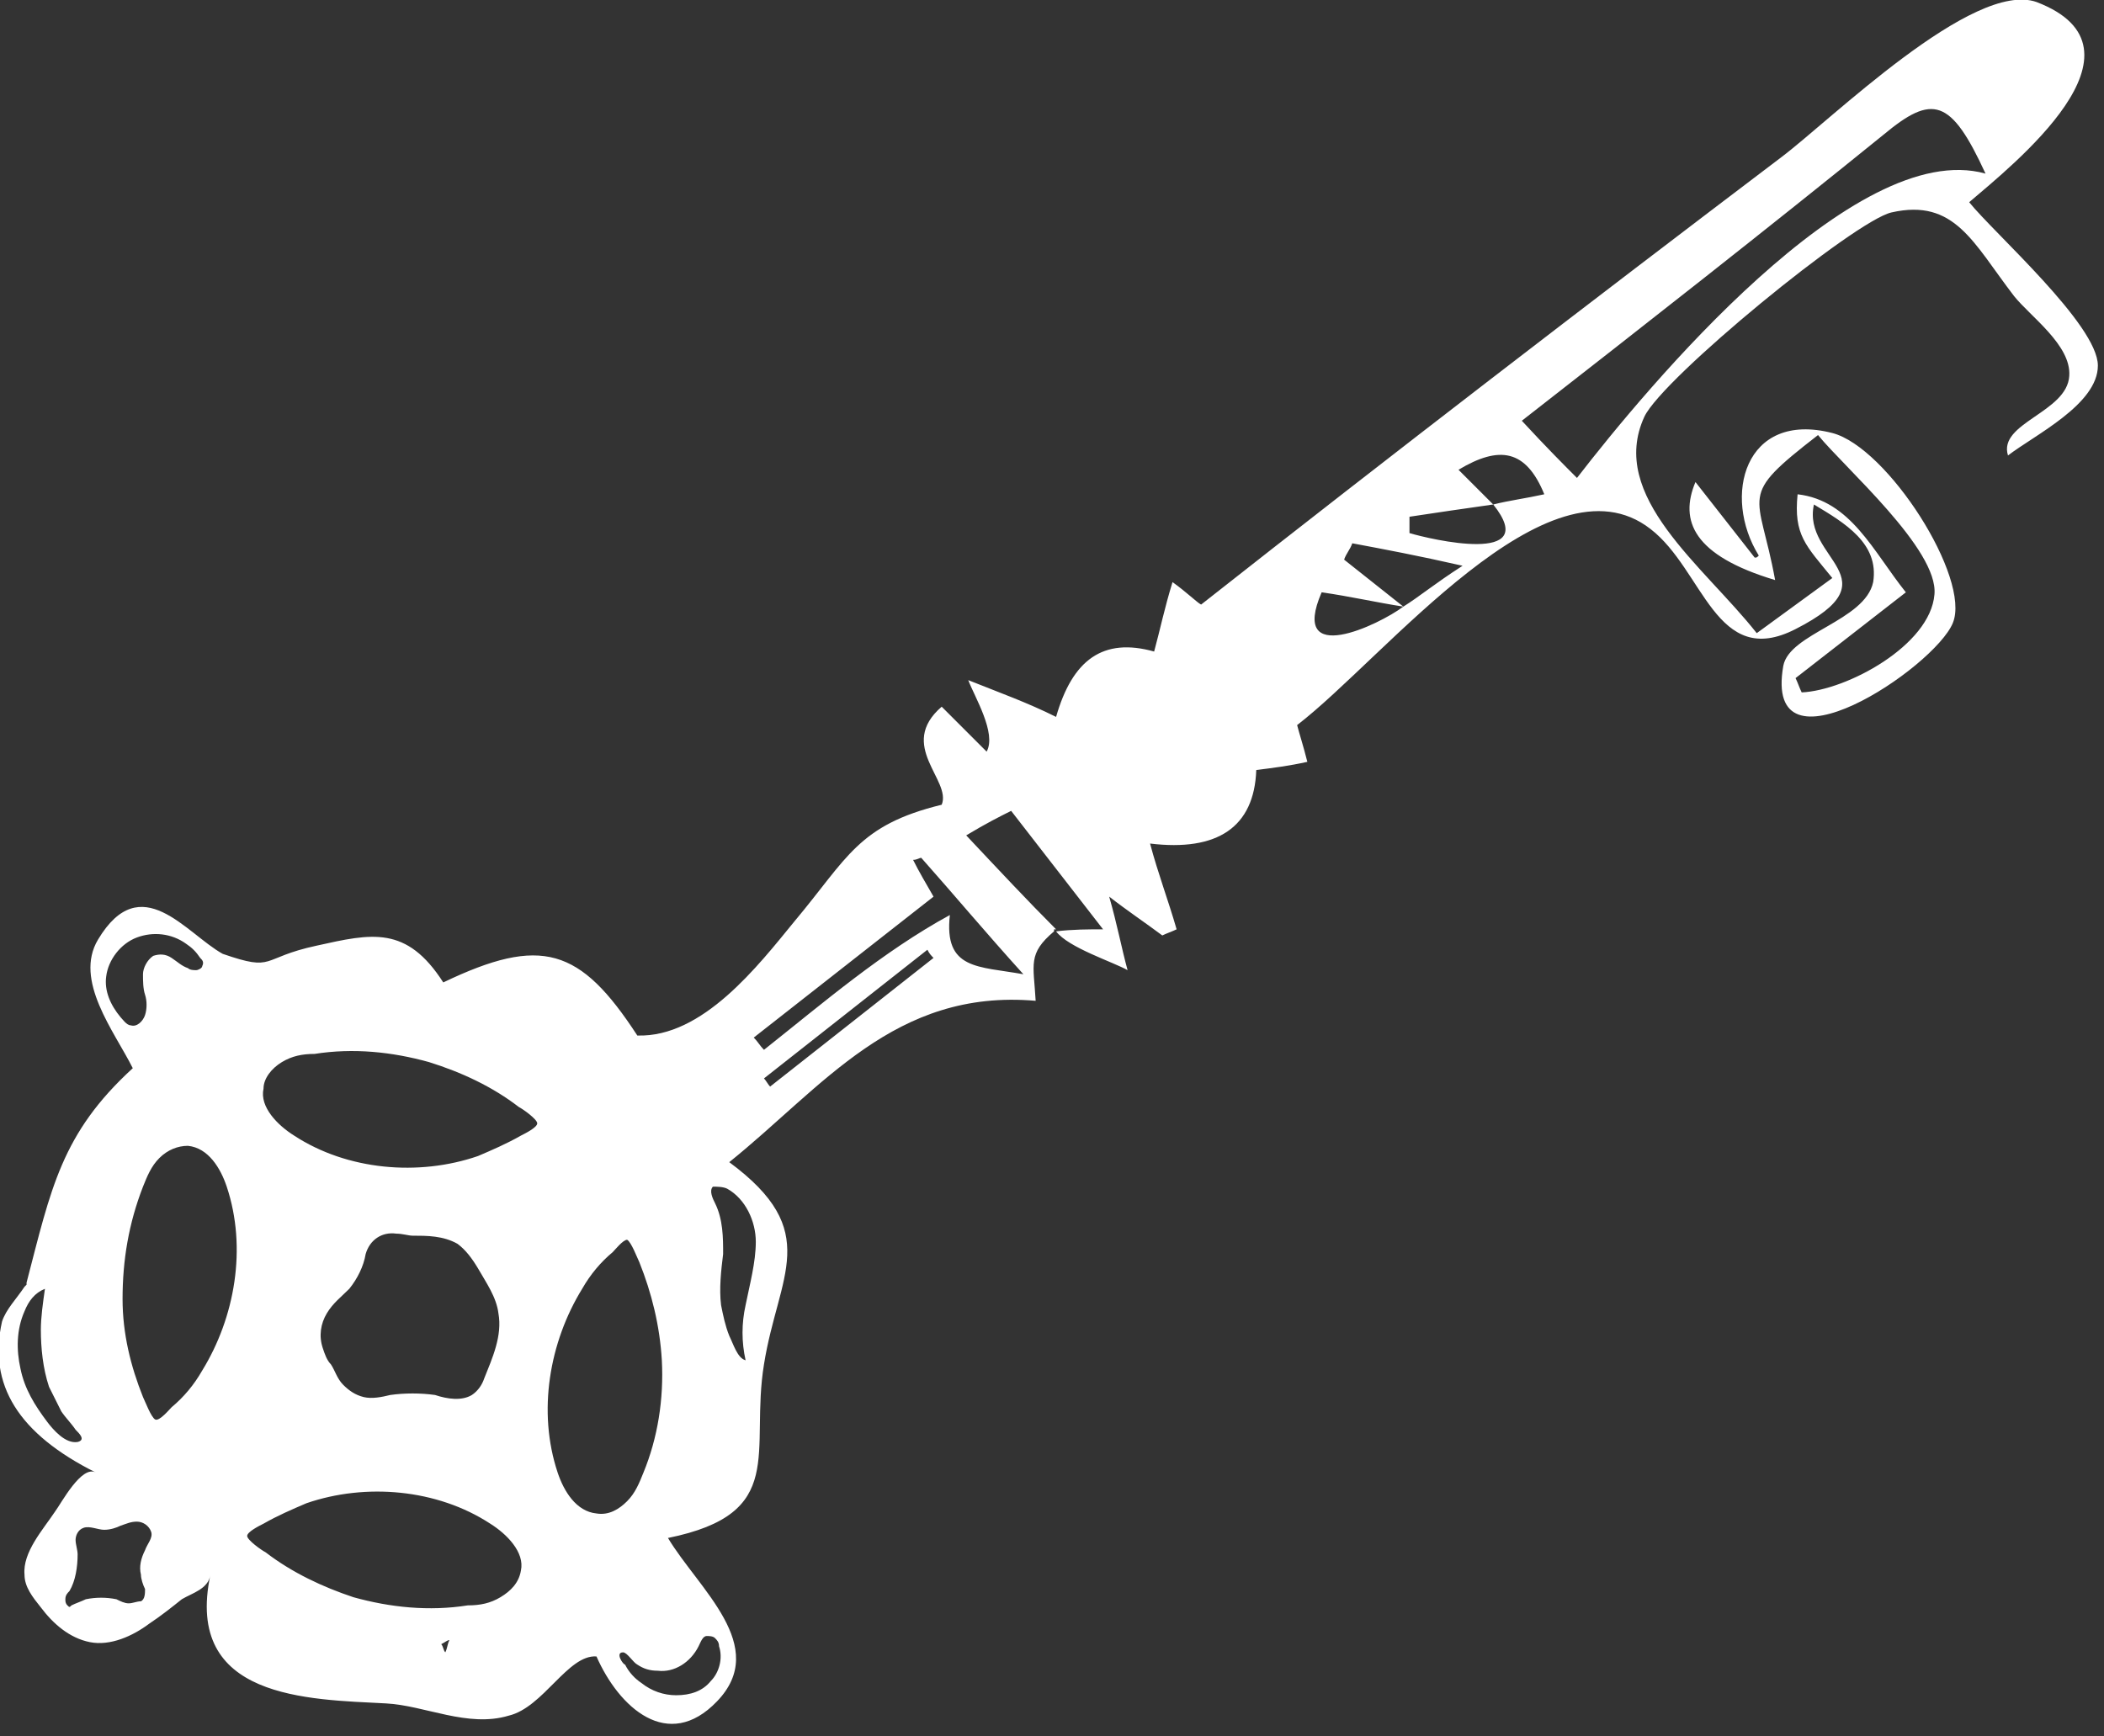 <?xml version="1.0" encoding="utf-8"?>
<!-- Generator: Adobe Illustrator 27.5.0, SVG Export Plug-In . SVG Version: 6.00 Build 0)  -->
<svg version="1.1" id="Layer_1" xmlns="http://www.w3.org/2000/svg" xmlns:xlink="http://www.w3.org/1999/xlink" x="0px" y="0px"
	 viewBox="0 0 103 85" style="enable-background:new 0 0 103 85;" xml:space="preserve">
<rect x="0" y="0" width="103" height="85" fill="#333333" stroke="none"/>
<style type="text/css">
	.st0{fill:#FFFFFF;}
</style>
<path class="st0" d="M4.8,46c-1.2,2,0.8,4.5,1.7,6.3c-3.5,3.2-4,5.9-5.2,10.5c0,0,0,0.1,0,0.1c0,0-0.1,0.1-0.1,0.1
	c-0.4,0.6-0.9,1.1-1.1,1.7c-0.7,3.1,0.8,5.5,4.6,7.4C4,71.7,3,73.6,2.7,74c-0.6,0.9-1.6,2-1.5,3.1c0,0.6,0.4,1.1,0.8,1.6
	c0.6,0.8,1.4,1.5,2.4,1.7c1,0.2,2.1-0.3,2.9-0.9c0.6-0.4,1.1-0.8,1.6-1.2c0.5-0.3,1.3-0.5,1.4-1.2c0,0,0-0.1,0-0.1c0,0,0,0,0,0.1
	c0,0,0,0,0,0c-1.3,6.1,4.8,6.1,8.6,6.3c1.9,0.1,4,1.2,6,0.6c1.7-0.4,2.9-3,4.3-2.9c1.1,2.5,3.5,4.7,5.9,2.2c2.6-2.7-0.9-5.5-2.4-8
	c5.9-1.2,4-4.2,4.7-8.5c0.7-4.4,2.9-6.5-1.7-9.9c4.6-3.7,8.1-8.5,15-7.9c-0.1-1.8-0.4-2.3,0.9-3.4l0-0.1c0,0,0.1,0,0.1,0
	c-1.4-1.4-2.8-2.9-4.4-4.6c1-0.6,1.6-0.9,2.2-1.2l4.5,5.8c-0.7,0-1.5,0-2.3,0.1c0,0,0,0,0,0c0.6,0.8,2.8,1.5,3.5,1.9
	c-0.3-1.1-0.5-2.2-0.9-3.6c0.9,0.7,1.8,1.3,2.6,1.9c0.2-0.1,0.5-0.2,0.7-0.3c-0.4-1.4-0.9-2.7-1.3-4.2c3.3,0.4,5.1-0.8,5.2-3.6
	c0.8-0.1,1.6-0.2,2.5-0.4c-0.2-0.8-0.4-1.4-0.5-1.8c4.3-3.3,12.3-13.5,17.3-9.6c2.6,2,3.2,6.9,7.1,4.9c4.9-2.5,0.3-3.4,0.9-6.1
	c1.5,0.9,3.2,1.9,2.9,3.8c-0.4,1.9-4.1,2.5-4.4,4.1c-1,5.7,7.4,0.1,8.3-2.1c0.9-2.2-3.2-8.6-5.9-9.3c-4.3-1.1-5.4,3.1-3.6,6
	c-0.1,0.1-0.1,0.1-0.2,0.1l-2.9-3.7c-0.8,1.9-0.1,3.6,3.9,4.8c-0.8-4.4-1.9-4,2.1-7.1c1.3,1.6,5.9,5.6,5.7,7.8
	c-0.2,2.5-4.3,4.7-6.5,4.8c-0.1-0.2-0.2-0.5-0.3-0.7l5.4-4.2c-1.6-2-2.7-4.5-5.3-4.8c-0.2,2,0.4,2.5,1.7,4.1L86,31
	c-2.6-3.3-7.3-6.7-5.5-10.6c0.9-1.9,10.3-9.6,12.1-10c3.1-0.7,4,1.5,6,4.1c0.8,1,2.8,2.4,2.7,3.9c-0.1,1.8-3.5,2.3-3,3.9
	c1.3-1,4.4-2.5,4.4-4.4c0-2-5.1-6.5-6.3-8c2.1-1.8,9.3-7.5,3.3-9.8C96.6-1,89.6,5.9,87.2,7.7c-9.5,7.2-19,14.5-28.4,21.9
	c-0.2-0.1-0.7-0.6-1.4-1.1c-0.4,1.3-0.6,2.3-0.9,3.4c-2.5-0.7-4,0.4-4.8,3.2c-1.4-0.7-2.8-1.2-4.3-1.8c0.3,0.8,1.4,2.6,0.9,3.5
	c-0.7-0.7-1.4-1.4-2.2-2.2c-2.2,1.9,0.5,3.6,0,4.8c-4.1,1-4.6,2.6-7.2,5.7c-1.8,2.2-4.5,5.7-7.7,5.6c-2.8-4.3-4.7-4.9-9.5-2.6
	c-1.8-2.8-3.5-2.4-6.2-1.8c-2.8,0.6-2,1.3-4.6,0.4C9.1,45.7,6.9,42.5,4.8,46L4.8,46z M30.5,80.9c0.2,0,0.5,0.5,0.7,0.6
	c0.3,0.2,0.6,0.3,1,0.3c0.8,0.1,1.6-0.4,2-1.2c0.1-0.2,0.2-0.5,0.4-0.5c0.1,0,0.3,0,0.4,0.1c0.1,0.1,0.2,0.2,0.2,0.4
	c0.2,0.6,0,1.3-0.4,1.7c-0.4,0.5-1,0.7-1.7,0.7c-0.6,0-1.2-0.2-1.7-0.6c-0.3-0.2-0.6-0.5-0.8-0.9C30.5,81.5,30.1,80.9,30.5,80.9
	L30.5,80.9z M64.7,29c1.4,0.2,2.7,0.5,4,0.7C67.5,30.6,63.1,32.7,64.7,29z M73.1,24.7C73.1,24.7,73.1,24.7,73.1,24.7
	c-0.5-0.5-1-1-1.7-1.7c2-1.2,3.3-1,4.2,1.2C74.7,24.4,73.9,24.5,73.1,24.7C73.1,24.7,73.2,24.7,73.1,24.7
	C73.1,24.7,73.1,24.7,73.1,24.7c2.4,3-3.1,1.7-4.1,1.4c0-0.3,0-0.5,0-0.8C70.3,25.1,71.7,24.9,73.1,24.7L73.1,24.7L73.1,24.7z
	 M97.2,8.5c-6.4-1.8-16.6,10.5-20,14.9c-0.6-0.6-1.5-1.5-2.7-2.8c5.9-4.6,11.9-9.3,17.7-14C94.6,4.6,95.5,4.8,97.2,8.5z M71.6,27.7
	c-1.4,0.9-2.1,1.5-2.9,2v0c-1-0.8-1.9-1.5-2.9-2.3c0.1-0.3,0.3-0.5,0.4-0.8C67.8,26.9,69.4,27.2,71.6,27.7L71.6,27.7z M3.8,70.6
	c-0.6,0.1-1.2-0.6-1.5-1C1.7,68.8,1.2,68,1,67c-0.2-0.9-0.2-1.9,0.2-2.8c0.2-0.5,0.5-0.9,1-1.1C2.1,63.8,2,64.5,2,65.1
	C2,66,2.1,67,2.4,67.9c0.2,0.4,0.4,0.8,0.6,1.2c0.2,0.3,0.5,0.6,0.7,0.9C3.9,70.2,4.2,70.5,3.8,70.6L3.8,70.6z M6.3,78.5
	c-0.2,0-0.4-0.1-0.6-0.2c-0.5-0.1-1-0.1-1.5,0c-0.2,0.1-0.5,0.2-0.7,0.3c-0.1,0.1-0.1,0.1-0.2,0c-0.1-0.1-0.1-0.2-0.1-0.3
	c0-0.2,0.1-0.3,0.2-0.4c0.3-0.5,0.4-1.2,0.4-1.8c0-0.2-0.1-0.5-0.1-0.7c0-0.2,0.1-0.5,0.4-0.6c0.3-0.1,0.7,0.1,1,0.1
	c0.3,0,0.6-0.1,0.8-0.2c0.3-0.1,0.5-0.2,0.8-0.2c0.3,0,0.6,0.2,0.7,0.5c0.1,0.3-0.2,0.6-0.3,0.9c-0.2,0.4-0.3,0.8-0.2,1.2
	c0,0.2,0.1,0.5,0.2,0.7c0,0.2,0,0.5-0.2,0.6C6.7,78.4,6.5,78.5,6.3,78.5L6.3,78.5z M24.5,78.2c-0.5,0.3-1,0.4-1.6,0.4
	c-1.9,0.3-3.8,0.1-5.6-0.4C15.8,77.7,14.3,77,13,76c-0.2-0.1-0.9-0.6-0.9-0.8c0-0.2,0.6-0.5,0.8-0.6c0.7-0.4,1.4-0.7,2.1-1
	c2.9-1,6.4-0.7,9,1c0.8,0.5,1.7,1.4,1.5,2.3C25.4,77.5,25,77.9,24.5,78.2L24.5,78.2z M22,80.3c-0.1,0.2-0.1,0.4-0.2,0.6
	c-0.1-0.1-0.1-0.3-0.2-0.4C21.8,80.4,21.9,80.3,22,80.3L22,80.3z M35.6,58.2c0.9,0.5,1.4,1.6,1.4,2.6c0,1-0.3,2.1-0.5,3.1
	c-0.2,0.9-0.2,1.8,0,2.7c-0.4-0.1-0.6-0.8-0.8-1.2c-0.2-0.5-0.3-1-0.4-1.5c-0.1-0.8,0-1.7,0.1-2.5c0-0.8,0-1.7-0.4-2.5
	c-0.1-0.2-0.3-0.6-0.1-0.8C35.1,58.1,35.4,58.1,35.6,58.2L35.6,58.2z M30.7,60.7c0.2,0.1,0.5,0.9,0.6,1.1c0.6,1.5,1,3.1,1.1,4.8
	c0.1,1.9-0.2,3.8-0.9,5.5c-0.2,0.5-0.4,1-0.8,1.4c-0.4,0.4-0.9,0.7-1.5,0.6c-1-0.1-1.6-1.1-1.9-2c-1-3-0.4-6.4,1.2-9
	c0.4-0.7,0.9-1.3,1.5-1.8C30.1,61.2,30.5,60.7,30.7,60.7L30.7,60.7z M45.1,42c1.6,1.8,3.1,3.6,5,5.7c-2.2-0.4-3.9-0.2-3.6-2.9
	c-3.3,1.8-6.2,4.3-9.1,6.6c-0.2-0.2-0.3-0.4-0.5-0.6l8.8-6.9c-0.4-0.7-0.7-1.2-1-1.8C44.9,42.1,45,42,45.1,42L45.1,42z M45.7,46.9
	l-8,6.3c-0.1-0.1-0.2-0.3-0.3-0.4l8-6.3C45.5,46.7,45.6,46.8,45.7,46.9z M22.4,60.9c0.4,0.3,0.7,0.7,1,1.2c0.4,0.7,0.9,1.4,1,2.2
	c0.2,1.1-0.3,2.2-0.7,3.2c-0.1,0.3-0.3,0.6-0.6,0.8c-0.5,0.3-1.2,0.2-1.8,0c-0.7-0.1-1.5-0.1-2.2,0c-0.4,0.1-0.9,0.2-1.3,0.1
	c-0.4-0.1-0.7-0.3-1-0.6s-0.4-0.7-0.6-1c-0.2-0.2-0.3-0.5-0.4-0.8c-0.2-0.6-0.1-1.2,0.2-1.7c0.3-0.5,0.7-0.8,1.1-1.2
	c0.4-0.5,0.7-1.1,0.8-1.7c0.2-0.7,0.8-1.1,1.5-1c0.3,0,0.6,0.1,0.8,0.1C20.9,60.5,21.7,60.5,22.4,60.9L22.4,60.9z M13.8,52
	c0.5-0.3,1-0.4,1.6-0.4c1.9-0.3,3.8-0.1,5.6,0.4c1.6,0.5,3.1,1.2,4.4,2.2c0.2,0.1,0.9,0.6,0.9,0.8c0,0.2-0.6,0.5-0.8,0.6
	c-0.7,0.4-1.4,0.7-2.1,1c-2.9,1-6.4,0.7-9-1c-0.8-0.5-1.7-1.4-1.5-2.3C12.9,52.8,13.3,52.3,13.8,52z M9.2,56.1c1,0.1,1.6,1.1,1.9,2
	c1,3,0.4,6.4-1.2,9c-0.4,0.7-0.9,1.3-1.5,1.8c-0.1,0.1-0.6,0.7-0.8,0.6c-0.2-0.1-0.5-0.9-0.6-1.1c-0.6-1.5-1-3.1-1-4.8
	C6,61.7,6.3,59.9,7,58.1c0.2-0.5,0.4-1,0.8-1.4C8.2,56.3,8.7,56.1,9.2,56.1z M6.7,45.9c0.8-0.3,1.7-0.2,2.4,0.3
	c0.3,0.2,0.5,0.4,0.7,0.7c0.1,0.1,0.2,0.2,0.1,0.4c0,0.1-0.2,0.2-0.3,0.2c-0.1,0-0.3,0-0.4-0.1c-0.3-0.1-0.5-0.3-0.8-0.5
	c-0.3-0.2-0.6-0.2-0.9-0.1C7.2,47,7,47.4,7,47.7c0,0.3,0,0.7,0.1,1c0.1,0.3,0.1,0.7,0,1c-0.1,0.3-0.4,0.6-0.7,0.5
	c-0.2,0-0.4-0.3-0.5-0.4c-0.5-0.6-0.8-1.3-0.7-2C5.3,47,5.9,46.2,6.7,45.9z"/>
</svg>
